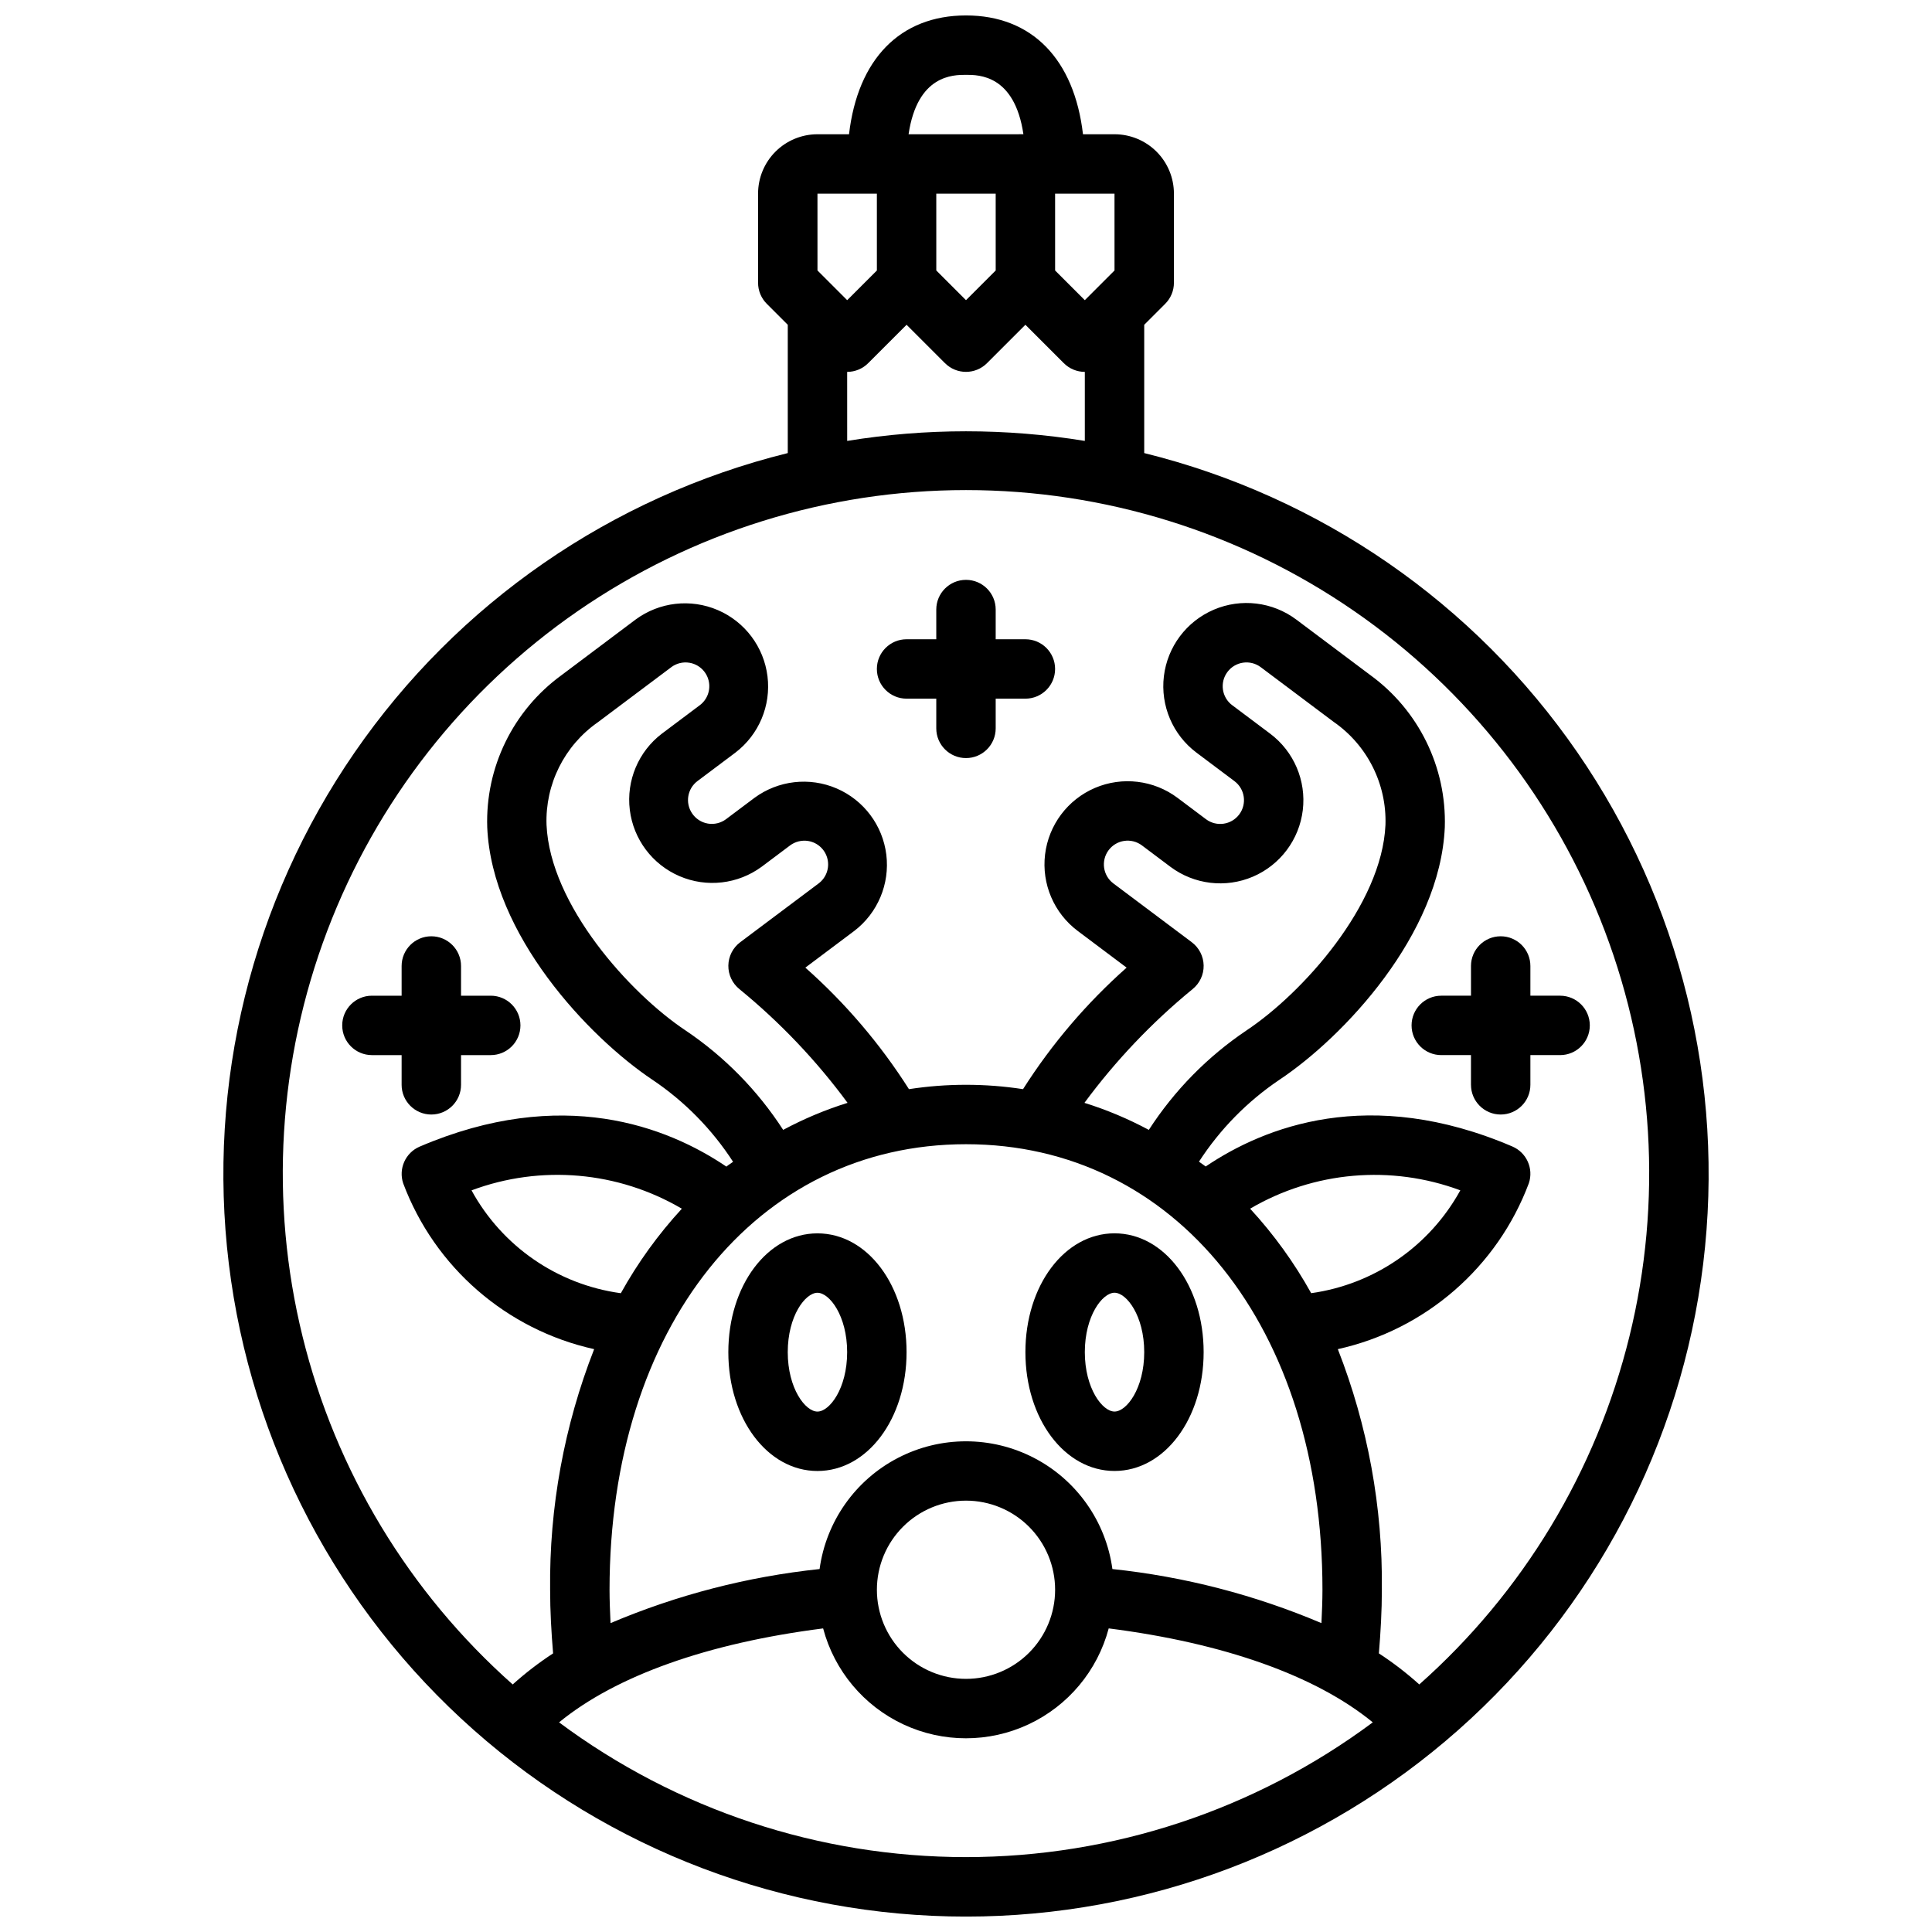 <?xml version="1.0" encoding="UTF-8"?>
<!-- Uploaded to: ICON Repo, www.svgrepo.com, Generator: ICON Repo Mixer Tools -->
<svg width="800px" height="800px" version="1.1" viewBox="144 144 512 512" xmlns="http://www.w3.org/2000/svg">
 <defs>
  <clipPath id="a">
   <path d="m203 148.09h394v503.81h-394z"/>
  </clipPath>
 </defs>
 <g clip-path="url(#a)">
  <path d="m447.23 264.07v-34l5.566-5.566c1.477-1.477 2.305-3.477 2.305-5.566v-23.617c0-4.176-1.656-8.18-4.609-11.133-2.953-2.949-6.957-4.609-11.133-4.609h-8.359c-2.309-19.844-13.492-31.488-31-31.488s-28.695 11.645-31 31.488h-8.363c-4.176 0-8.18 1.66-11.133 4.609-2.949 2.953-4.609 6.957-4.609 11.133v23.617c0 2.09 0.828 4.09 2.305 5.566l5.566 5.566v34c-46.668 11.535-87.5 39.758-114.79 79.336-27.289 39.582-39.148 87.777-33.336 135.5s28.891 91.668 64.883 123.54c35.988 31.871 82.398 49.469 130.48 49.469 48.074 0 94.484-17.598 130.48-49.469 35.988-31.875 59.066-75.82 64.879-123.54s-6.047-95.918-33.336-135.5c-27.285-39.578-68.121-67.801-114.79-79.336zm-7.871-48.391-7.871 7.871-7.871-7.871-0.004-20.359h15.742zm-31.488 0-7.871 7.871-7.871-7.871-0.004-20.359h15.742zm-7.871-51.848c3.402 0 12.879 0 15.215 15.742l-30.434 0.004c2.34-15.746 11.816-15.746 15.219-15.746zm-39.363 31.488h15.742l0.004 20.359-7.871 7.871-7.871-7.871zm7.871 47.23 0.004 0.004c2.086 0 4.09-0.832 5.562-2.309l10.18-10.176 10.18 10.18v-0.004c3.074 3.074 8.055 3.074 11.129 0l10.18-10.176 10.18 10.18v-0.004c1.477 1.477 3.477 2.309 5.566 2.309v18.293c-20.855-3.398-42.125-3.398-62.977 0zm-62.973 322.76c0-69.527 38.848-118.08 94.465-118.08s94.465 48.555 94.465 118.08c0 2.945-0.133 5.887-0.27 8.832-17.656-7.488-36.324-12.316-55.395-14.328-1.727-12.613-9.477-23.598-20.777-29.457-11.305-5.859-24.746-5.859-36.047 0-11.305 5.859-19.051 16.844-20.777 29.457-19.074 2.012-37.742 6.84-55.398 14.328-0.133-2.945-0.266-5.891-0.266-8.832zm20.113-148.25c-14.73-9.816-35.859-33.207-36.812-54.461-0.371-10.762 4.727-20.98 13.551-27.156l19.5-14.625-0.004-0.004c1.387-1.039 3.141-1.465 4.852-1.172 2.481 0.422 4.473 2.285 5.062 4.731 0.59 2.445-0.332 5.012-2.348 6.519l-10.043 7.535v-0.004c-6.227 4.754-9.461 12.453-8.5 20.223 0.961 7.773 5.973 14.449 13.164 17.543 7.195 3.098 15.488 2.141 21.793-2.504l7.512-5.637h-0.004c1.391-1.035 3.141-1.457 4.852-1.172 2.481 0.422 4.473 2.281 5.062 4.727 0.59 2.449-0.332 5.012-2.348 6.519l-20.766 15.57c-1.949 1.461-3.113 3.742-3.152 6.176-0.035 2.434 1.055 4.75 2.953 6.273 10.77 8.805 20.391 18.926 28.641 30.125-5.902 1.84-11.617 4.242-17.066 7.164-6.758-10.453-15.57-19.426-25.898-26.371zm-17.121 69.656c-16.77-2.289-31.453-12.406-39.566-27.258 18.363-6.856 38.836-5.066 55.734 4.863-6.258 6.797-11.688 14.316-16.168 22.395zm151.3-93.023-20.766-15.57c-2.785-2.086-3.348-6.035-1.262-8.82s6.035-3.348 8.82-1.262l7.527 5.652h-0.004c6.301 4.723 14.645 5.731 21.887 2.637 7.238-3.094 12.281-9.816 13.223-17.633 0.941-7.82-2.359-15.547-8.656-20.273l-10.043-7.535-0.004 0.004c-2.785-2.086-3.348-6.035-1.262-8.82 2.086-2.785 6.035-3.352 8.82-1.266l19.309 14.484c8.922 6.18 14.098 16.465 13.746 27.309-0.93 21.254-22.043 44.641-36.809 54.457v0.004c-10.332 6.945-19.141 15.918-25.902 26.371-5.449-2.922-11.164-5.324-17.066-7.164 8.262-11.191 17.883-21.309 28.641-30.125 1.902-1.523 2.992-3.84 2.953-6.273-0.039-2.434-1.203-4.715-3.152-6.176zm15.469 70.621c16.895-9.91 37.348-11.695 55.703-4.863-8.141 14.809-22.789 24.91-39.523 27.258-4.484-8.078-9.918-15.598-16.18-22.395zm-51.68 100.99c0 6.262-2.488 12.27-6.914 16.699-4.43 4.426-10.438 6.914-16.699 6.914-6.266 0-12.273-2.488-16.699-6.914-4.43-4.43-6.918-10.438-6.918-16.699 0-6.266 2.488-12.273 6.918-16.699 4.426-4.43 10.434-6.918 16.699-6.918 6.262 0 12.27 2.488 16.699 6.918 4.426 4.426 6.914 10.434 6.914 16.699zm-131.46 35.141c15.145-12.406 39.516-21.02 69.98-24.898v-0.004c2.973 11.211 10.762 20.527 21.266 25.438 10.504 4.91 22.648 4.91 33.152 0 10.508-4.91 18.293-14.227 21.266-25.438 30.465 3.883 54.836 12.492 69.98 24.898v0.004c-31.164 23.184-68.977 35.707-107.82 35.707-38.848 0-76.656-12.523-107.82-35.707zm227.97-10.047c-3.348-3.016-6.93-5.769-10.707-8.234 0.465-5.606 0.789-11.234 0.789-16.863v0.004c0.242-21.809-3.719-43.457-11.668-63.766 23.23-5.148 42.281-21.699 50.625-43.98 1.293-3.883-0.605-8.109-4.367-9.723-37.887-16.246-65.754-5.188-81.277 5.297-0.574-0.449-1.195-0.836-1.777-1.273h-0.004c5.578-8.609 12.84-16 21.348-21.727 16.934-11.289 42.562-38.406 43.801-66.914 0.492-15.91-6.934-31.035-19.828-40.375l-19.508-14.633c-6.301-4.727-14.641-5.731-21.883-2.637-7.242 3.094-12.285 9.816-13.227 17.633-0.941 7.82 2.359 15.547 8.66 20.27l10.043 7.535c2.785 2.086 3.352 6.035 1.266 8.82-2.086 2.785-6.035 3.352-8.82 1.262l-7.527-5.652c-6.301-4.723-14.641-5.727-21.883-2.637-7.242 3.094-12.281 9.816-13.227 17.637-0.941 7.816 2.359 15.543 8.66 20.27l12.957 9.723v-0.004c-10.609 9.402-19.852 20.242-27.457 32.207-10.02-1.543-20.211-1.543-30.23 0-7.602-11.965-16.844-22.805-27.457-32.207l12.957-9.723v0.004c6.223-4.754 9.457-12.453 8.5-20.223-0.961-7.769-5.973-14.449-13.168-17.543-7.191-3.094-15.484-2.141-21.789 2.504l-7.512 5.637h0.004c-1.391 1.039-3.148 1.461-4.856 1.164-1.711-0.301-3.219-1.289-4.176-2.738-1.855-2.781-1.211-6.527 1.465-8.531l10.043-7.535c6.223-4.75 9.461-12.449 8.5-20.219-0.961-7.773-5.973-14.453-13.168-17.547-7.191-3.094-15.484-2.141-21.789 2.508l-19.68 14.777c-12.812 9.348-20.164 24.434-19.633 40.289 1.234 28.465 26.867 55.586 43.801 66.914v-0.004c8.512 5.727 15.773 13.117 21.348 21.727-0.582 0.441-1.195 0.789-1.77 1.273-15.656-10.578-43.477-21.5-81.285-5.297h-0.004c-3.762 1.613-5.66 5.84-4.367 9.723 8.352 22.266 27.391 38.801 50.609 43.949-7.949 20.309-11.91 41.957-11.668 63.766 0 5.629 0.324 11.258 0.789 16.863v-0.004c-3.777 2.465-7.356 5.219-10.707 8.234-27.484-24.371-46.906-56.527-55.684-92.199-8.777-35.668-6.5-73.164 6.535-107.51 13.035-34.348 36.207-63.914 66.441-84.777 30.234-20.863 66.102-32.035 102.84-32.035s72.598 11.172 102.83 32.035 53.406 50.43 66.441 84.777c13.035 34.344 15.312 71.84 6.535 107.51-8.777 35.672-28.199 67.828-55.684 92.199z"/>
 </g>
 <path d="m384.25 502.34c0-17.656-10.375-31.488-23.617-31.488-13.242 0-23.617 13.832-23.617 31.488s10.375 31.488 23.617 31.488c13.242 0 23.617-13.832 23.617-31.488zm-31.488 0c0-9.613 4.66-15.742 7.871-15.742 3.211 0 7.871 6.133 7.871 15.742 0 9.613-4.66 15.742-7.871 15.742-3.211 0-7.871-6.133-7.871-15.742z"/>
 <path d="m439.36 533.82c13.242 0 23.617-13.832 23.617-31.488s-10.375-31.488-23.617-31.488-23.617 13.832-23.617 31.488 10.375 31.488 23.617 31.488zm0-47.23c3.211 0 7.871 6.133 7.871 15.742 0 9.613-4.66 15.742-7.871 15.742s-7.871-6.133-7.871-15.742c0-9.613 4.66-15.746 7.871-15.746z"/>
 <path d="m415.74 313.41h-7.871v-7.871c0-4.348-3.523-7.871-7.871-7.871s-7.875 3.523-7.875 7.871v7.871h-7.871c-4.348 0-7.871 3.523-7.871 7.871s3.523 7.871 7.871 7.871h7.871v7.875c0 4.348 3.527 7.871 7.875 7.871s7.871-3.523 7.871-7.871v-7.875h7.871c4.348 0 7.871-3.523 7.871-7.871s-3.523-7.871-7.871-7.871z"/>
 <path d="m266.18 400c0-4.348-3.527-7.875-7.875-7.875-4.348 0-7.871 3.527-7.871 7.875v7.871h-7.871c-4.348 0-7.871 3.523-7.871 7.871 0 4.348 3.523 7.871 7.871 7.871h7.871v7.875c0 4.348 3.523 7.871 7.871 7.871 4.348 0 7.875-3.523 7.875-7.871v-7.875h7.871c4.348 0 7.871-3.523 7.871-7.871 0-4.348-3.523-7.871-7.871-7.871h-7.871z"/>
 <path d="m557.44 407.87h-7.871v-7.871c0-4.348-3.523-7.875-7.871-7.875-4.348 0-7.871 3.527-7.871 7.875v7.871h-7.875c-4.348 0-7.871 3.523-7.871 7.871 0 4.348 3.523 7.871 7.871 7.871h7.871v7.871l0.004 0.004c0 4.348 3.523 7.871 7.871 7.871 4.348 0 7.871-3.523 7.871-7.871v-7.875h7.871c4.348 0 7.875-3.523 7.875-7.871 0-4.348-3.527-7.871-7.875-7.871z"/>
</svg>